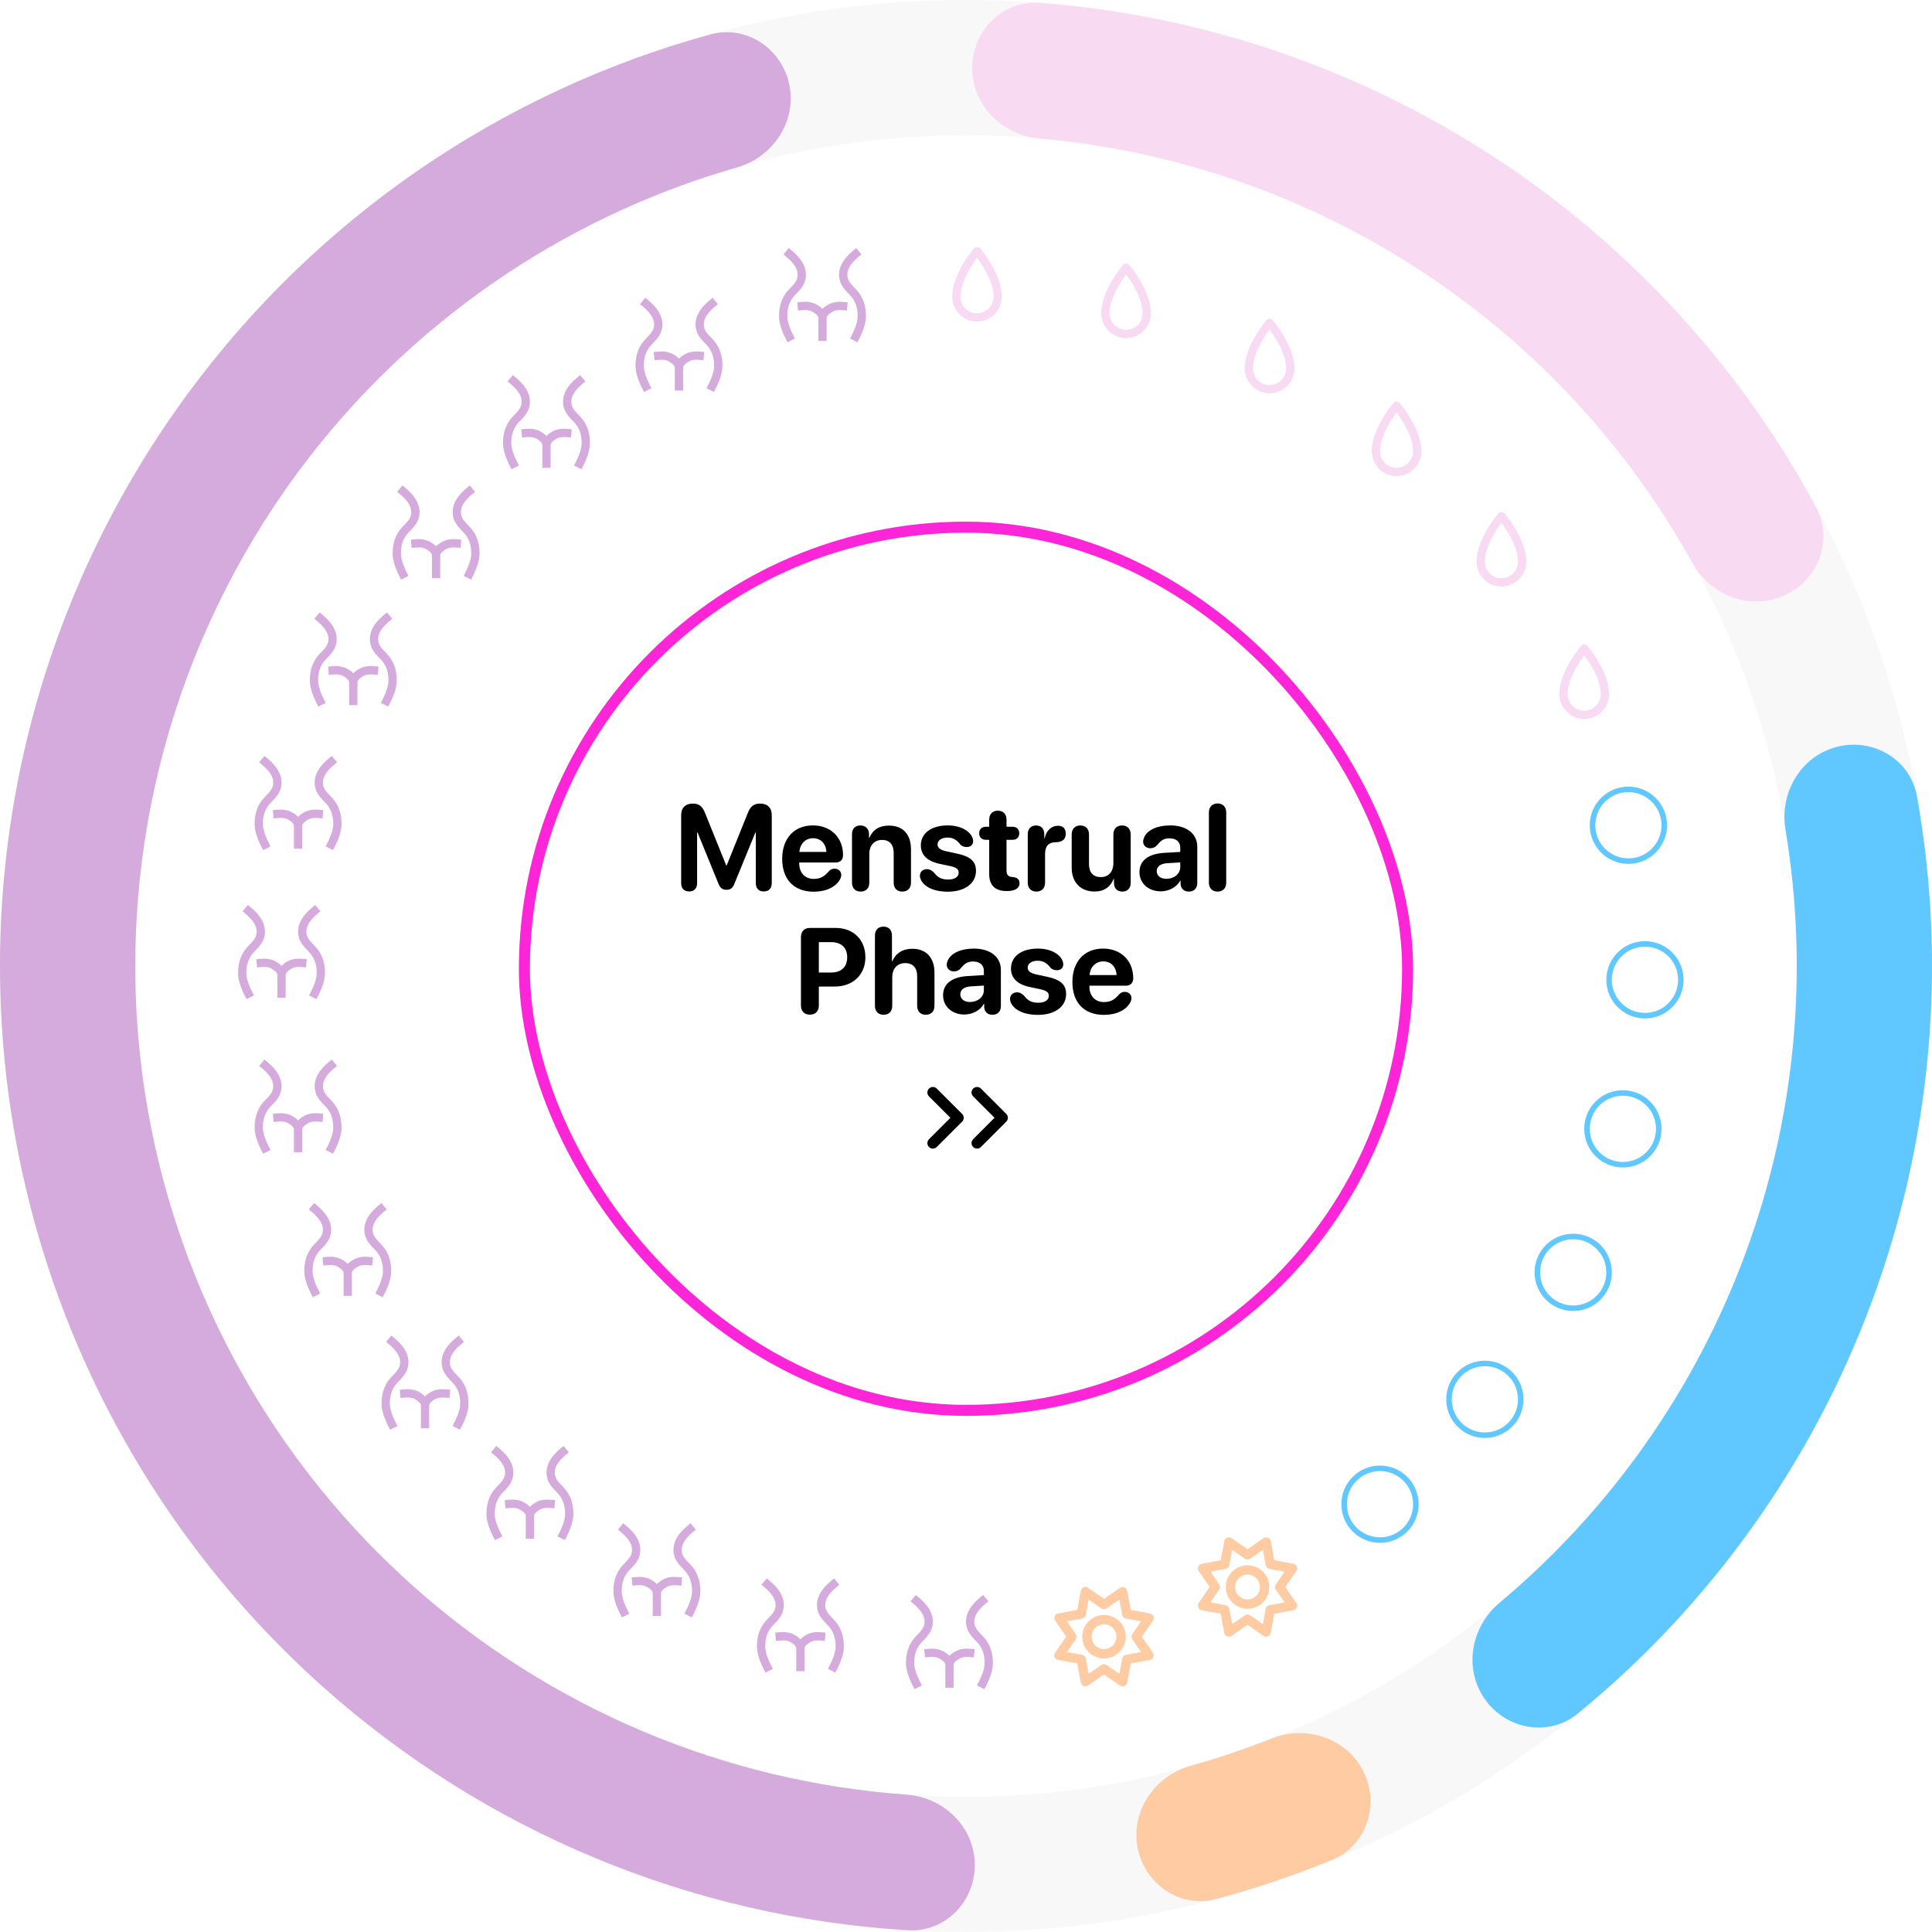 <svg width="298" height="298" viewBox="0 0 298 298" fill="none" xmlns="http://www.w3.org/2000/svg">
<path opacity="0.5" d="M298 149C298 231.29 231.29 298 149 298C66.71 298 0 231.29 0 149C0 66.71 66.71 0 149 0C231.29 0 298 66.71 298 149ZM20.86 149C20.86 219.77 78.23 277.14 149 277.14C219.77 277.14 277.14 219.77 277.14 149C277.14 78.23 219.77 20.86 149 20.86C78.23 20.86 20.86 78.23 20.86 149Z" fill="#F2F2F2"/>
<path d="M275.238 91.855C280.486 89.479 282.846 83.278 280.11 78.21C268.291 56.32 251.148 37.685 230.197 24.068C209.246 10.451 185.256 2.353 160.452 0.441C154.709 -0.002 150.001 4.673 149.961 10.433C149.921 16.194 154.567 20.851 160.305 21.36C181.118 23.203 201.222 30.114 218.83 41.559C236.438 53.002 250.917 68.568 261.053 86.839C263.848 91.876 269.99 94.23 275.238 91.855Z" fill="#F8DAF3"/>
<path d="M175.471 285.018C176.572 290.672 182.06 294.4 187.624 292.907C193.677 291.282 199.621 289.277 205.422 286.904C210.753 284.723 212.863 278.433 210.314 273.267C207.765 268.101 201.524 266.023 196.168 268.143C192.063 269.768 187.876 271.18 183.625 272.373C178.078 273.93 174.371 279.364 175.471 285.018Z" fill="#FFCBA3"/>
<path d="M121.759 13.134C120.626 7.486 115.116 3.789 109.561 5.314C77.347 14.155 48.926 33.606 29.004 60.672C7.013 90.546 -3.042 127.549 0.803 164.444C4.647 201.339 22.117 235.473 49.794 260.172C74.869 282.548 106.689 295.721 140.035 297.73C145.785 298.077 150.414 293.323 150.357 287.563C150.301 281.803 145.578 277.224 139.832 276.812C111.686 274.794 84.882 263.525 63.683 244.608C39.88 223.367 24.857 194.012 21.55 162.282C18.244 130.552 26.892 98.73 45.803 73.038C62.646 50.156 86.551 33.603 113.676 25.825C119.213 24.237 122.891 18.782 121.759 13.134Z" fill="#D5AADD"/>
<path d="M150.703 38.74L151.187 38.324C151.127 38.255 151.053 38.198 150.969 38.16C150.886 38.121 150.795 38.102 150.703 38.102C150.61 38.102 150.519 38.121 150.436 38.16C150.352 38.198 150.278 38.255 150.218 38.324L150.703 38.74ZM150.703 38.74C150.541 38.601 150.379 38.463 150.217 38.325V38.326C150.216 38.327 150.215 38.327 150.214 38.328L150.206 38.338C150.159 38.394 150.114 38.449 150.068 38.505C149.516 39.197 149.011 39.926 148.557 40.686C147.744 42.054 146.871 43.934 146.871 45.764H148.148C148.148 44.289 148.872 42.657 149.655 41.339C150.078 40.631 150.548 39.952 151.062 39.308C151.103 39.257 151.145 39.206 151.187 39.156L150.703 38.74ZM154.534 45.764C154.534 43.934 153.661 42.054 152.848 40.686C152.394 39.926 151.889 39.197 151.337 38.505C151.291 38.449 151.246 38.394 151.199 38.338L151.191 38.328C151.19 38.327 151.189 38.327 151.188 38.326L151.187 38.324L150.703 38.74L150.218 39.156L150.219 39.157C150.228 39.169 150.238 39.18 150.248 39.191C150.4 39.376 150.547 39.564 150.69 39.755C151.07 40.264 151.424 40.793 151.75 41.339C152.533 42.657 153.257 44.289 153.257 45.764H154.534ZM153.257 45.764C153.257 46.442 152.988 47.092 152.509 47.571C152.03 48.05 151.38 48.319 150.703 48.319V49.596C151.719 49.596 152.693 49.192 153.412 48.474C154.13 47.755 154.534 46.781 154.534 45.764H153.257ZM150.703 48.319C150.025 48.319 149.375 48.05 148.896 47.571C148.417 47.092 148.148 46.442 148.148 45.764H146.871C146.871 46.781 147.275 47.755 147.993 48.474C148.712 49.192 149.686 49.596 150.703 49.596V48.319Z" fill="#F8DAF3"/>
<path d="M173.693 41.294L174.177 40.878C174.117 40.808 174.043 40.752 173.959 40.714C173.876 40.675 173.785 40.655 173.693 40.655C173.601 40.655 173.51 40.675 173.426 40.714C173.342 40.752 173.268 40.808 173.208 40.878L173.693 41.294ZM173.693 41.294C173.531 41.155 173.37 41.017 173.207 40.879V40.879C173.206 40.88 173.205 40.881 173.204 40.882L173.196 40.892C173.15 40.947 173.104 41.003 173.059 41.059C172.506 41.751 172.001 42.48 171.547 43.24C170.734 44.608 169.861 46.487 169.861 48.318H171.138C171.138 46.843 171.862 45.211 172.645 43.893C173.068 43.185 173.538 42.506 174.052 41.861C174.093 41.81 174.135 41.76 174.177 41.709L173.693 41.294ZM177.524 48.318C177.524 46.487 176.651 44.608 175.838 43.24C175.385 42.48 174.88 41.751 174.327 41.059C174.282 41.003 174.236 40.947 174.19 40.892L174.181 40.882C174.18 40.881 174.18 40.88 174.179 40.879L174.177 40.878L173.693 41.294L173.208 41.709L173.209 41.711C173.219 41.723 173.228 41.734 173.238 41.745C173.39 41.93 173.537 42.118 173.68 42.309C174.061 42.818 174.414 43.347 174.74 43.893C175.524 45.211 176.247 46.843 176.247 48.318H177.524ZM176.247 48.318C176.247 48.995 175.978 49.645 175.499 50.124C175.02 50.603 174.37 50.872 173.693 50.872V52.15C174.709 52.15 175.683 51.746 176.402 51.027C177.121 50.309 177.524 49.334 177.524 48.318H176.247ZM173.693 50.872C173.015 50.872 172.366 50.603 171.887 50.124C171.408 49.645 171.138 48.995 171.138 48.318H169.861C169.861 49.334 170.265 50.309 170.984 51.027C171.702 51.746 172.677 52.15 173.693 52.15V50.872Z" fill="#F8DAF3"/>
<path d="M195.828 49.808L196.312 49.393C196.252 49.323 196.178 49.267 196.094 49.228C196.011 49.19 195.92 49.17 195.828 49.17C195.735 49.17 195.644 49.19 195.561 49.228C195.477 49.267 195.403 49.323 195.343 49.393L195.828 49.808ZM195.828 49.808C195.666 49.67 195.504 49.531 195.342 49.393V49.394C195.341 49.395 195.34 49.396 195.339 49.397L195.331 49.407C195.284 49.462 195.239 49.517 195.193 49.573C194.641 50.266 194.136 50.994 193.682 51.755C192.869 53.123 191.996 55.002 191.996 56.833H193.273C193.273 55.358 193.997 53.725 194.78 52.407C195.203 51.699 195.673 51.021 196.187 50.376C196.228 50.325 196.27 50.274 196.312 50.224L195.828 49.808ZM199.659 56.833C199.659 55.002 198.786 53.123 197.973 51.755C197.519 50.994 197.014 50.266 196.462 49.573C196.416 49.517 196.371 49.462 196.324 49.407L196.316 49.397C196.315 49.396 196.314 49.395 196.313 49.394L196.312 49.393L195.828 49.808L195.343 50.224L195.344 50.225C195.353 50.237 195.363 50.249 195.373 50.26C195.525 50.444 195.672 50.632 195.815 50.824C196.195 51.333 196.549 51.861 196.875 52.407C197.658 53.725 198.382 55.358 198.382 56.833H199.659ZM198.382 56.833C198.382 57.51 198.113 58.16 197.634 58.639C197.155 59.118 196.505 59.387 195.828 59.387V60.664C196.844 60.664 197.818 60.261 198.537 59.542C199.255 58.823 199.659 57.849 199.659 56.833H198.382ZM195.828 59.387C195.15 59.387 194.5 59.118 194.021 58.639C193.542 58.16 193.273 57.51 193.273 56.833H191.996C191.996 57.849 192.4 58.823 193.118 59.542C193.837 60.261 194.811 60.664 195.828 60.664V59.387Z" fill="#F8DAF3"/>
<path d="M215.411 62.579L215.895 62.164C215.835 62.094 215.761 62.038 215.677 61.999C215.594 61.961 215.503 61.941 215.411 61.941C215.318 61.941 215.227 61.961 215.144 61.999C215.06 62.038 214.986 62.094 214.926 62.164L215.411 62.579ZM215.411 62.579C215.249 62.441 215.087 62.302 214.925 62.164V62.165C214.924 62.166 214.923 62.167 214.922 62.168L214.914 62.178C214.867 62.233 214.822 62.288 214.776 62.344C214.224 63.036 213.719 63.765 213.265 64.526C212.452 65.894 211.579 67.773 211.579 69.604H212.856C212.856 68.129 213.58 66.496 214.363 65.178C214.786 64.47 215.256 63.792 215.77 63.147C215.811 63.096 215.853 63.045 215.895 62.995L215.411 62.579ZM219.242 69.604C219.242 67.773 218.369 65.894 217.556 64.526C217.102 63.765 216.597 63.036 216.045 62.344C215.999 62.288 215.954 62.233 215.907 62.178L215.899 62.168C215.898 62.167 215.897 62.166 215.896 62.165L215.895 62.164L215.411 62.579L214.926 62.995L214.927 62.996C214.936 63.008 214.946 63.02 214.956 63.031C215.108 63.215 215.255 63.403 215.398 63.595C215.778 64.104 216.132 64.632 216.458 65.178C217.241 66.496 217.965 68.129 217.965 69.604H219.242ZM217.965 69.604C217.965 70.281 217.696 70.931 217.217 71.41C216.738 71.889 216.088 72.158 215.411 72.158V73.435C216.427 73.435 217.401 73.031 218.12 72.313C218.838 71.594 219.242 70.62 219.242 69.604H217.965ZM215.411 72.158C214.733 72.158 214.083 71.889 213.604 71.41C213.125 70.931 212.856 70.281 212.856 69.604H211.579C211.579 70.62 211.983 71.594 212.701 72.313C213.42 73.031 214.394 73.435 215.411 73.435V72.158Z" fill="#F8DAF3"/>
<path d="M231.588 79.609L232.073 79.193C232.013 79.123 231.939 79.067 231.855 79.029C231.771 78.99 231.68 78.97 231.588 78.97C231.496 78.97 231.405 78.99 231.322 79.029C231.238 79.067 231.164 79.123 231.104 79.193L231.588 79.609ZM231.588 79.609C231.427 79.47 231.265 79.332 231.103 79.194V79.194C231.102 79.195 231.101 79.196 231.1 79.197L231.091 79.207C231.045 79.262 230.999 79.318 230.954 79.374C230.402 80.066 229.897 80.795 229.443 81.555C228.63 82.923 227.757 84.802 227.757 86.633H229.034C229.034 85.158 229.757 83.526 230.541 82.208C230.964 81.5 231.434 80.821 231.948 80.176C231.989 80.125 232.031 80.075 232.073 80.024L231.588 79.609ZM235.42 86.633C235.42 84.802 234.547 82.923 233.734 81.555C233.28 80.795 232.775 80.066 232.222 79.374C232.177 79.318 232.131 79.262 232.085 79.207L232.077 79.197C232.076 79.196 232.075 79.195 232.074 79.194L232.073 79.193L231.588 79.609L231.104 80.024L231.105 80.026C231.114 80.037 231.124 80.049 231.134 80.06C231.285 80.245 231.433 80.433 231.575 80.624C231.956 81.133 232.31 81.662 232.636 82.208C233.419 83.526 234.143 85.158 234.143 86.633H235.42ZM234.143 86.633C234.143 87.311 233.873 87.96 233.394 88.439C232.915 88.918 232.266 89.187 231.588 89.187V90.464C232.604 90.464 233.579 90.061 234.297 89.342C235.016 88.624 235.42 87.649 235.42 86.633H234.143ZM231.588 89.187C230.911 89.187 230.261 88.918 229.782 88.439C229.303 87.96 229.034 87.311 229.034 86.633H227.757C227.757 87.649 228.161 88.624 228.879 89.342C229.598 90.061 230.572 90.464 231.588 90.464V89.187Z" fill="#F8DAF3"/>
<path d="M244.36 100.043L244.844 99.627C244.784 99.557 244.71 99.501 244.626 99.463C244.543 99.424 244.452 99.404 244.36 99.404C244.268 99.404 244.177 99.424 244.093 99.463C244.009 99.501 243.935 99.557 243.875 99.627L244.36 100.043ZM244.36 100.043C244.198 99.904 244.037 99.766 243.874 99.628V99.628C243.873 99.629 243.872 99.63 243.871 99.631L243.863 99.641C243.817 99.696 243.771 99.752 243.726 99.808C243.173 100.5 242.668 101.229 242.214 101.989C241.401 103.357 240.528 105.236 240.528 107.067H241.805C241.805 105.592 242.529 103.96 243.312 102.642C243.735 101.934 244.205 101.255 244.719 100.611C244.76 100.559 244.802 100.509 244.844 100.459L244.36 100.043ZM248.191 107.067C248.191 105.236 247.318 103.357 246.505 101.989C246.052 101.229 245.547 100.5 244.994 99.808C244.949 99.752 244.903 99.696 244.857 99.641L244.848 99.631C244.847 99.63 244.847 99.629 244.846 99.628L244.844 99.627L244.36 100.043L243.875 100.459L243.876 100.46C243.886 100.472 243.895 100.483 243.905 100.494C244.057 100.679 244.204 100.867 244.347 101.058C244.728 101.567 245.081 102.096 245.407 102.642C246.191 103.96 246.914 105.592 246.914 107.067H248.191ZM246.914 107.067C246.914 107.745 246.645 108.394 246.166 108.873C245.687 109.352 245.037 109.621 244.36 109.621V110.899C245.376 110.899 246.35 110.495 247.069 109.776C247.788 109.058 248.191 108.083 248.191 107.067H246.914ZM244.36 109.621C243.682 109.621 243.033 109.352 242.554 108.873C242.075 108.394 241.805 107.745 241.805 107.067H240.528C240.528 108.083 240.932 109.058 241.651 109.776C242.369 110.495 243.344 110.899 244.36 110.899V109.621Z" fill="#F8DAF3"/>
<g clip-path="url(#clip0_451_12143)">
<path d="M196.006 237.713C195.961 237.473 195.8 237.273 195.575 237.18C195.351 237.087 195.093 237.114 194.893 237.252L192.423 238.952L189.954 237.249C189.753 237.111 189.496 237.084 189.271 237.177C189.047 237.27 188.885 237.47 188.84 237.71L188.298 240.658L185.35 241.203C185.111 241.248 184.91 241.41 184.817 241.634C184.724 241.859 184.751 242.116 184.889 242.317L186.589 244.786L184.886 247.255C184.748 247.456 184.721 247.713 184.814 247.938C184.907 248.162 185.108 248.327 185.347 248.369L188.295 248.911L188.837 251.859C188.882 252.099 189.044 252.299 189.268 252.392C189.493 252.485 189.75 252.458 189.951 252.32L192.423 250.62L194.893 252.323C195.093 252.461 195.351 252.488 195.575 252.395C195.8 252.302 195.961 252.102 196.006 251.862L196.548 248.914L199.496 248.372C199.736 248.327 199.936 248.165 200.029 247.941C200.122 247.716 200.095 247.459 199.957 247.258L198.257 244.786L199.96 242.317C200.098 242.116 200.125 241.859 200.032 241.634C199.939 241.41 199.739 241.248 199.499 241.203L196.551 240.661L196.006 237.713ZM192.83 240.416L194.794 239.063L195.225 241.407C195.279 241.7 195.509 241.93 195.803 241.984L198.146 242.415L196.793 244.379C196.623 244.624 196.623 244.948 196.793 245.193L198.146 247.157L195.803 247.588C195.509 247.642 195.279 247.872 195.225 248.165L194.794 250.509L192.83 249.156C192.585 248.986 192.262 248.986 192.016 249.156L190.053 250.509L189.621 248.165C189.568 247.872 189.337 247.642 189.044 247.588L186.7 247.157L188.053 245.193C188.224 244.948 188.224 244.624 188.053 244.379L186.7 242.415L189.044 241.984C189.337 241.93 189.568 241.7 189.621 241.407L190.053 239.063L192.016 240.416C192.262 240.586 192.585 240.586 192.83 240.416ZM192.423 248.139C193.312 248.139 194.165 247.785 194.794 247.157C195.423 246.528 195.776 245.675 195.776 244.786C195.776 243.897 195.423 243.044 194.794 242.415C194.165 241.787 193.312 241.434 192.423 241.434C191.534 241.434 190.681 241.787 190.053 242.415C189.424 243.044 189.071 243.897 189.071 244.786C189.071 245.675 189.424 246.528 190.053 247.157C190.681 247.785 191.534 248.139 192.423 248.139ZM190.507 244.786C190.507 244.278 190.709 243.791 191.069 243.431C191.428 243.072 191.915 242.87 192.423 242.87C192.931 242.87 193.419 243.072 193.778 243.431C194.137 243.791 194.339 244.278 194.339 244.786C194.339 245.294 194.137 245.781 193.778 246.141C193.419 246.5 192.931 246.702 192.423 246.702C191.915 246.702 191.428 246.5 191.069 246.141C190.709 245.781 190.507 245.294 190.507 244.786Z" fill="#FFCBA3"/>
</g>
<g clip-path="url(#clip1_451_12143)">
<path d="M173.869 245.375C173.825 245.136 173.663 244.935 173.438 244.843C173.214 244.75 172.957 244.777 172.756 244.914L170.286 246.615L167.817 244.911C167.616 244.774 167.359 244.747 167.135 244.84C166.91 244.932 166.748 245.133 166.704 245.372L166.162 248.321L163.213 248.866C162.974 248.911 162.773 249.072 162.681 249.297C162.588 249.521 162.615 249.779 162.752 249.979L164.453 252.449L162.749 254.918C162.612 255.119 162.585 255.376 162.678 255.601C162.77 255.825 162.971 255.99 163.21 256.032L166.159 256.573L166.701 259.522C166.745 259.761 166.907 259.962 167.132 260.055C167.356 260.147 167.613 260.12 167.814 259.983L170.286 258.283L172.756 259.986C172.957 260.123 173.214 260.15 173.438 260.058C173.663 259.965 173.825 259.764 173.869 259.525L174.411 256.576L177.36 256.035C177.599 255.99 177.8 255.828 177.892 255.604C177.985 255.379 177.958 255.122 177.821 254.921L176.12 252.449L177.824 249.979C177.961 249.779 177.988 249.521 177.895 249.297C177.803 249.072 177.602 248.911 177.363 248.866L174.414 248.324L173.869 245.375ZM170.694 248.078L172.657 246.725L173.088 249.069C173.142 249.363 173.373 249.593 173.666 249.647L176.01 250.078L174.657 252.042C174.486 252.287 174.486 252.61 174.657 252.856L176.01 254.819L173.666 255.25C173.373 255.304 173.142 255.535 173.088 255.828L172.657 258.172L170.694 256.819C170.448 256.648 170.125 256.648 169.879 256.819L167.916 258.172L167.485 255.828C167.431 255.535 167.2 255.304 166.907 255.25L164.563 254.819L165.916 252.856C166.087 252.61 166.087 252.287 165.916 252.042L164.563 250.078L166.907 249.647C167.2 249.593 167.431 249.363 167.485 249.069L167.916 246.725L169.879 248.078C170.125 248.249 170.448 248.249 170.694 248.078ZM170.286 255.801C171.176 255.801 172.028 255.448 172.657 254.819C173.286 254.19 173.639 253.338 173.639 252.449C173.639 251.559 173.286 250.707 172.657 250.078C172.028 249.449 171.176 249.096 170.286 249.096C169.397 249.096 168.545 249.449 167.916 250.078C167.287 250.707 166.934 251.559 166.934 252.449C166.934 253.338 167.287 254.19 167.916 254.819C168.545 255.448 169.397 255.801 170.286 255.801ZM168.371 252.449C168.371 251.941 168.573 251.453 168.932 251.094C169.291 250.735 169.778 250.533 170.286 250.533C170.795 250.533 171.282 250.735 171.641 251.094C172 251.453 172.202 251.941 172.202 252.449C172.202 252.957 172 253.444 171.641 253.803C171.282 254.162 170.795 254.364 170.286 254.364C169.778 254.364 169.291 254.162 168.932 253.803C168.573 253.444 168.371 252.957 168.371 252.449Z" fill="#FFCBA3"/>
</g>
<g clip-path="url(#clip2_451_12143)">
<path d="M62.156 75.777C63.433 76.843 64.072 77.908 64.072 78.972C64.072 80.568 62.794 81.283 62.156 82.163C61.517 83.043 61.199 84.057 61.199 85.357C61.199 86.224 61.518 87.288 62.156 88.549M72.374 75.777C71.096 76.843 70.457 77.908 70.457 78.972C70.457 80.568 71.735 81.283 72.374 82.163C73.013 83.043 73.33 84.057 73.33 85.357C73.33 86.224 73.011 87.288 72.374 88.549M64.073 83.818C64.878 83.741 65.546 83.856 66.078 84.163C66.876 84.624 67.261 85.152 67.264 85.662C67.266 86.001 67.266 86.964 67.264 88.549M70.458 83.818C69.653 83.741 68.985 83.856 68.453 84.163C67.654 84.624 67.269 85.152 67.267 85.662" stroke="#D5AADD" stroke-width="1.277" stroke-linecap="square"/>
</g>
<g clip-path="url(#clip3_451_12143)">
<path d="M79.182 58.749C80.46 59.815 81.099 60.879 81.099 61.944C81.099 63.54 79.82 64.255 79.182 65.135C78.543 66.015 78.226 67.028 78.226 68.329C78.226 69.195 78.544 70.259 79.182 71.52M89.4 58.749C88.122 59.815 87.483 60.879 87.483 61.944C87.483 63.54 88.762 64.255 89.4 65.135C90.039 66.015 90.356 67.028 90.356 68.329C90.356 69.195 90.038 70.259 89.4 71.52M81.099 66.79C81.904 66.712 82.572 66.827 83.104 67.134C83.903 67.596 84.288 68.123 84.29 68.633C84.292 68.973 84.292 69.936 84.29 71.52M87.485 66.79C86.679 66.712 86.011 66.827 85.479 67.134C84.681 67.596 84.296 68.123 84.293 68.633" stroke="#D5AADD" stroke-width="1.277" stroke-linecap="square"/>
</g>
<g clip-path="url(#clip4_451_12143)">
<path d="M99.618 46.829C100.896 47.895 101.535 48.959 101.535 50.024C101.535 51.62 100.257 52.335 99.618 53.215C98.98 54.095 98.662 55.108 98.662 56.409C98.662 57.276 98.981 58.339 99.618 59.6M109.836 46.829C108.559 47.895 107.92 48.959 107.92 50.024C107.92 51.62 109.198 52.335 109.837 53.215C110.475 54.095 110.793 55.108 110.793 56.409C110.793 57.276 110.474 58.339 109.837 59.6M101.535 54.87C102.341 54.792 103.009 54.907 103.541 55.215C104.339 55.676 104.724 56.203 104.727 56.713C104.729 57.053 104.729 58.016 104.727 59.6M107.921 54.87C107.116 54.792 106.448 54.907 105.916 55.215C105.117 55.676 104.732 56.203 104.729 56.713" stroke="#D5AADD" stroke-width="1.277" stroke-linecap="square"/>
</g>
<path d="M121.754 39.166C123.032 40.231 123.671 41.296 123.671 42.36C123.671 43.956 122.393 44.671 121.754 45.551C121.116 46.431 120.798 47.445 120.798 48.745C120.798 49.612 121.116 50.676 121.754 51.937M131.972 39.166C130.694 40.231 130.056 41.296 130.056 42.36C130.056 43.956 131.334 44.671 131.973 45.551C132.611 46.431 132.929 47.445 132.929 48.745C132.929 49.612 132.61 50.676 131.973 51.937M123.671 47.206C124.476 47.129 125.145 47.244 125.677 47.551C126.475 48.012 126.86 48.54 126.863 49.05C126.865 49.39 126.865 50.352 126.863 51.937M130.057 47.206C129.252 47.129 128.583 47.244 128.051 47.551C127.253 48.012 126.868 48.54 126.865 49.05" stroke="#D5AADD" stroke-width="1.277" stroke-linecap="square"/>
<g clip-path="url(#clip5_451_12143)">
<path d="M40.868 117.497C42.146 118.563 42.785 119.627 42.785 120.692C42.785 122.288 41.507 123.003 40.868 123.883C40.23 124.763 39.912 125.776 39.912 127.077C39.912 127.943 40.231 129.007 40.868 130.268M51.087 117.497C49.809 118.563 49.17 119.627 49.17 120.692C49.17 122.288 50.448 123.003 51.087 123.883C51.725 124.763 52.043 125.776 52.043 127.077C52.043 127.943 51.724 129.007 51.087 130.268M42.785 125.538C43.591 125.46 44.259 125.575 44.791 125.882C45.589 126.344 45.974 126.871 45.977 127.381C45.979 127.721 45.979 128.684 45.977 130.268M49.171 125.538C48.366 125.46 47.698 125.575 47.166 125.882C46.367 126.344 45.982 126.871 45.98 127.381" stroke="#D5AADD" stroke-width="1.277" stroke-linecap="square"/>
</g>
<g clip-path="url(#clip6_451_12143)">
<path d="M49.384 95.359C50.662 96.425 51.301 97.49 51.301 98.554C51.301 100.15 50.023 100.865 49.384 101.745C48.745 102.625 48.428 103.639 48.428 104.939C48.428 105.806 48.746 106.87 49.384 108.131M59.602 95.359C58.324 96.425 57.685 97.49 57.685 98.554C57.685 100.15 58.964 100.865 59.602 101.745C60.241 102.625 60.559 103.639 60.559 104.939C60.559 105.806 60.24 106.87 59.602 108.131M51.301 103.4C52.106 103.323 52.775 103.438 53.306 103.745C54.105 104.206 54.49 104.734 54.493 105.244C54.495 105.584 54.495 106.546 54.493 108.131M57.687 103.4C56.882 103.323 56.213 103.438 55.681 103.745C54.883 104.206 54.498 104.734 54.495 105.244" stroke="#D5AADD" stroke-width="1.277" stroke-linecap="square"/>
</g>
<g clip-path="url(#clip7_451_12143)">
<path d="M38.315 140.486C39.592 141.551 40.231 142.616 40.231 143.68C40.231 145.277 38.953 145.992 38.315 146.872C37.676 147.752 37.358 148.765 37.358 150.065C37.358 150.932 37.677 151.996 38.315 153.257M48.533 140.486C47.255 141.551 46.616 142.616 46.616 143.68C46.616 145.277 47.895 145.992 48.533 146.872C49.172 147.752 49.489 148.765 49.489 150.065C49.489 150.932 49.171 151.996 48.533 153.257M40.232 148.526C41.037 148.449 41.705 148.564 42.237 148.871C43.035 149.333 43.421 149.86 43.423 150.37C43.425 150.71 43.425 151.673 43.423 153.257M46.617 148.526C45.812 148.449 45.144 148.564 44.612 148.871C43.814 149.333 43.428 149.86 43.426 150.37" stroke="#D5AADD" stroke-width="1.277" stroke-linecap="square"/>
</g>
<g clip-path="url(#clip8_451_12143)">
<path d="M48.531 186.463C49.808 187.529 50.447 188.594 50.447 189.658C50.447 191.254 49.169 191.969 48.531 192.849C47.892 193.729 47.574 194.743 47.574 196.043C47.574 196.91 47.893 197.974 48.531 199.235M58.749 186.463C57.471 187.529 56.832 188.594 56.832 189.658C56.832 191.254 58.11 191.969 58.749 192.849C59.388 193.729 59.705 194.743 59.705 196.043C59.705 196.91 59.386 197.974 58.749 199.235M50.447 194.504C51.253 194.427 51.921 194.542 52.453 194.849C53.251 195.31 53.636 195.838 53.639 196.348C53.641 196.688 53.641 197.65 53.639 199.235M56.833 194.504C56.028 194.427 55.36 194.542 54.828 194.849C54.029 195.31 53.644 195.838 53.642 196.348" stroke="#D5AADD" stroke-width="1.277" stroke-linecap="square"/>
</g>
<g clip-path="url(#clip9_451_12143)">
<path d="M40.868 164.326C42.146 165.391 42.785 166.456 42.785 167.52C42.785 169.117 41.507 169.831 40.868 170.711C40.23 171.591 39.912 172.605 39.912 173.905C39.912 174.772 40.231 175.836 40.868 177.097M51.087 164.326C49.809 165.391 49.17 166.456 49.17 167.52C49.17 169.117 50.448 169.831 51.087 170.711C51.725 171.591 52.043 172.605 52.043 173.905C52.043 174.772 51.724 175.836 51.087 177.097M42.785 172.366C43.591 172.289 44.259 172.404 44.791 172.711C45.589 173.172 45.974 173.7 45.977 174.21C45.979 174.55 45.979 175.512 45.977 177.097M49.171 172.366C48.366 172.289 47.698 172.404 47.166 172.711C46.367 173.172 45.982 173.7 45.98 174.21" stroke="#D5AADD" stroke-width="1.277" stroke-linecap="square"/>
</g>
<g clip-path="url(#clip10_451_12143)">
<path d="M60.45 206.897C61.728 207.962 62.367 209.027 62.367 210.091C62.367 211.688 61.089 212.403 60.45 213.283C59.812 214.163 59.494 215.176 59.494 216.477C59.494 217.343 59.813 218.407 60.45 219.668M70.668 206.897C69.391 207.962 68.752 209.027 68.752 210.091C68.752 211.688 70.03 212.403 70.669 213.283C71.307 214.163 71.625 215.176 71.625 216.477C71.625 217.343 71.306 218.407 70.669 219.668M62.367 214.938C63.173 214.86 63.841 214.975 64.373 215.282C65.171 215.744 65.556 216.271 65.559 216.781C65.561 217.121 65.561 218.084 65.559 219.668M68.753 214.938C67.948 214.86 67.28 214.975 66.748 215.282C65.95 215.744 65.564 216.271 65.561 216.781" stroke="#D5AADD" stroke-width="1.277" stroke-linecap="square"/>
</g>
<g clip-path="url(#clip11_451_12143)">
<path d="M76.629 223.926C77.907 224.991 78.546 226.056 78.546 227.12C78.546 228.717 77.268 229.432 76.629 230.311C75.99 231.191 75.673 232.205 75.673 233.505C75.673 234.372 75.992 235.436 76.629 236.697M86.847 223.926C85.569 224.991 84.93 226.056 84.93 227.12C84.93 228.717 86.209 229.432 86.847 230.311C87.486 231.191 87.804 232.205 87.804 233.505C87.804 234.372 87.485 235.436 86.847 236.697M78.546 231.966C79.351 231.889 80.02 232.004 80.552 232.311C81.35 232.773 81.735 233.3 81.738 233.81C81.74 234.15 81.74 235.113 81.738 236.697M84.932 231.966C84.127 231.889 83.458 232.004 82.926 232.311C82.128 232.773 81.743 233.3 81.74 233.81" stroke="#D5AADD" stroke-width="1.277" stroke-linecap="square"/>
</g>
<g clip-path="url(#clip12_451_12143)">
<path d="M96.211 235.846C97.489 236.911 98.128 237.976 98.128 239.04C98.128 240.637 96.85 241.351 96.211 242.231C95.573 243.111 95.255 244.125 95.255 245.425C95.255 246.292 95.573 247.356 96.211 248.617M106.429 235.846C105.151 236.911 104.513 237.976 104.513 239.04C104.513 240.637 105.791 241.351 106.43 242.231C107.068 243.111 107.386 244.125 107.386 245.425C107.386 246.292 107.067 247.356 106.43 248.617M98.128 243.886C98.933 243.809 99.602 243.924 100.134 244.231C100.932 244.692 101.317 245.22 101.32 245.73C101.322 246.07 101.322 247.033 101.32 248.617M104.514 243.886C103.709 243.809 103.04 243.924 102.508 244.231C101.71 244.692 101.325 245.22 101.322 245.73" stroke="#D5AADD" stroke-width="1.277" stroke-linecap="square"/>
</g>
<g clip-path="url(#clip13_451_12143)">
<path d="M118.35 244.359C119.628 245.425 120.266 246.49 120.266 247.554C120.266 249.15 118.988 249.865 118.35 250.745C117.711 251.625 117.394 252.639 117.394 253.939C117.394 254.806 117.712 255.87 118.35 257.131M128.568 244.359C127.29 245.425 126.651 246.49 126.651 247.554C126.651 249.15 127.93 249.865 128.568 250.745C129.207 251.625 129.524 252.639 129.524 253.939C129.524 254.806 129.206 255.87 128.568 257.131M120.267 252.4C121.072 252.323 121.74 252.438 122.272 252.745C123.07 253.206 123.456 253.734 123.458 254.244C123.46 254.584 123.46 255.546 123.458 257.131M126.653 252.4C125.847 252.323 125.179 252.438 124.647 252.745C123.849 253.206 123.463 253.734 123.461 254.244" stroke="#D5AADD" stroke-width="1.277" stroke-linecap="square"/>
</g>
<g clip-path="url(#clip14_451_12143)">
<path d="M141.336 246.914C142.614 247.98 143.253 249.044 143.253 250.109C143.253 251.705 141.975 252.42 141.336 253.3C140.698 254.18 140.38 255.193 140.38 256.494C140.38 257.36 140.699 258.424 141.336 259.685M151.554 246.914C150.276 247.98 149.638 249.044 149.638 250.109C149.638 251.705 150.916 252.42 151.555 253.3C152.193 254.18 152.511 255.193 152.511 256.494C152.511 257.36 152.192 258.424 151.555 259.685M143.253 254.955C144.058 254.877 144.727 254.992 145.259 255.299C146.057 255.761 146.442 256.288 146.445 256.798C146.447 257.138 146.447 258.101 146.445 259.685M149.639 254.955C148.834 254.877 148.165 254.992 147.633 255.299C146.835 255.761 146.45 256.288 146.447 256.798" stroke="#D5AADD" stroke-width="1.277" stroke-linecap="square"/>
</g>
<circle cx="251.171" cy="127.289" r="5.534" stroke="#60C7FF" stroke-width="0.851"/>
<circle cx="253.726" cy="151.128" r="5.534" stroke="#60C7FF" stroke-width="0.851"/>
<circle cx="250.32" cy="174.117" r="5.534" stroke="#60C7FF" stroke-width="0.851"/>
<circle cx="242.657" cy="196.254" r="5.534" stroke="#60C7FF" stroke-width="0.851"/>
<circle cx="229.034" cy="215.837" r="5.534" stroke="#60C7FF" stroke-width="0.851"/>
<circle cx="212.857" cy="232.014" r="5.534" stroke="#60C7FF" stroke-width="0.851"/>
<path d="M229.048 262.111C232.375 266.812 238.912 267.954 243.369 264.306C263.84 247.553 279.533 225.606 288.751 200.679C297.969 175.751 300.33 148.874 295.685 122.834C294.673 117.163 288.966 113.777 283.38 115.183C277.794 116.589 274.45 122.254 275.397 127.936C279.054 149.881 276.944 172.465 269.186 193.444C261.428 214.422 248.337 232.946 231.282 247.232C226.866 250.931 225.72 257.409 229.048 262.111Z" fill="#60C7FF"/>
<g filter="url(#filter0_d_451_12143)">
<rect x="80.034" y="80.46" width="137.931" height="137.931" rx="68.966" fill="white"/>
<rect x="80.886" y="81.311" width="136.229" height="136.229" rx="68.114" stroke="#FC26D8" stroke-width="1.703"/>
</g>
<path d="M106.299 137.502C105.522 137.502 105.065 137.027 105.065 136.213V125.731C105.065 124.615 105.723 123.948 106.848 123.948C107.809 123.948 108.339 124.35 108.741 125.375L112.016 133.487H112.089L115.354 125.375C115.757 124.359 116.296 123.948 117.266 123.948C118.382 123.948 119.04 124.606 119.04 125.731V136.213C119.04 137.027 118.583 137.502 117.805 137.502C117.028 137.502 116.58 137.027 116.58 136.213V128.42H116.507L113.241 136.405C113.004 136.99 112.638 137.246 112.062 137.246C111.476 137.246 111.092 136.981 110.863 136.414L107.598 128.42H107.525V136.213C107.525 137.027 107.077 137.502 106.299 137.502ZM125.516 137.539C122.452 137.539 120.65 135.646 120.65 132.472C120.65 129.317 122.488 127.314 125.388 127.314C128.168 127.314 130.034 129.216 130.034 131.877C130.034 132.618 129.613 133.039 128.872 133.039H123.275V133.158C123.275 134.612 124.153 135.563 125.506 135.563C126.485 135.563 127.125 135.234 127.848 134.384C128.131 134.091 128.369 133.99 128.717 133.99C129.293 133.99 129.759 134.356 129.759 134.969C129.759 135.179 129.695 135.399 129.577 135.618C128.927 136.826 127.409 137.539 125.516 137.539ZM123.302 131.402H127.464C127.409 130.121 126.586 129.289 125.415 129.289C124.244 129.289 123.394 130.149 123.302 131.402ZM132.75 137.521C131.973 137.521 131.415 137.045 131.415 136.13V128.667C131.415 127.835 131.9 127.323 132.705 127.323C133.509 127.323 134.04 127.835 134.04 128.676V129.225H134.095C134.616 128.009 135.604 127.341 137.113 127.341C139.29 127.341 140.515 128.713 140.515 131.009V136.13C140.515 137.045 139.957 137.521 139.18 137.521C138.393 137.521 137.845 137.045 137.845 136.13V131.567C137.845 130.286 137.241 129.554 136.043 129.554C134.845 129.554 134.086 130.432 134.086 131.704V136.13C134.086 137.045 133.537 137.521 132.75 137.521ZM146.204 137.539C143.954 137.539 142.454 136.734 141.988 135.582C141.924 135.408 141.887 135.234 141.887 135.088C141.887 134.475 142.345 134.063 142.967 134.063C143.396 134.063 143.762 134.255 144.128 134.667C144.649 135.353 145.253 135.664 146.268 135.664C147.238 135.664 147.869 135.262 147.869 134.612C147.869 134.082 147.531 133.798 146.57 133.588L144.924 133.24C143.003 132.829 142.034 131.85 142.034 130.396C142.034 128.521 143.653 127.314 146.195 127.314C148.226 127.314 149.716 128.237 150.037 129.344C150.073 129.481 150.101 129.609 150.101 129.737C150.101 130.277 149.762 130.652 149.076 130.652C148.729 130.652 148.345 130.524 148.107 130.24C147.64 129.646 147.11 129.188 146.149 129.188C145.244 129.188 144.613 129.618 144.613 130.249C144.613 130.762 144.997 131.1 145.976 131.31L147.595 131.658C149.68 132.097 150.54 132.865 150.54 134.329C150.54 136.277 148.793 137.539 146.204 137.539ZM152.579 134.823V129.536H152.067C151.436 129.536 151.034 129.152 151.034 128.53C151.034 127.908 151.436 127.524 152.067 127.524H152.579V126.435C152.579 125.576 153.082 125.045 153.915 125.045C154.747 125.045 155.25 125.576 155.25 126.435V127.524H156.192C156.823 127.524 157.216 127.917 157.216 128.53C157.216 129.143 156.823 129.536 156.192 129.536H155.25V134.228C155.25 134.923 155.488 135.216 156.064 135.262L156.238 135.28C156.896 135.353 157.253 135.627 157.253 136.249C157.253 137.036 156.485 137.438 155.36 137.438H155.268C153.485 137.438 152.579 136.551 152.579 134.823ZM159.86 137.521C159.055 137.521 158.524 137.018 158.524 136.13V128.667C158.524 127.817 159.046 127.323 159.814 127.323C160.564 127.323 161.076 127.817 161.076 128.667V129.307H161.131C161.387 128.091 162.192 127.368 163.171 127.368C163.527 127.368 163.811 127.451 164.003 127.615C164.259 127.817 164.387 128.146 164.387 128.603C164.387 129.024 164.259 129.344 164.003 129.563C163.747 129.783 163.363 129.902 162.841 129.911C161.625 129.929 161.195 130.615 161.195 131.777V136.13C161.195 137.018 160.674 137.521 159.86 137.521ZM168.832 137.512C166.71 137.512 165.302 136.13 165.302 133.844V128.722C165.302 127.807 165.86 127.323 166.637 127.323C167.424 127.323 167.972 127.807 167.972 128.722V133.286C167.972 134.594 168.622 135.289 169.802 135.289C170.991 135.289 171.731 134.438 171.731 133.14V128.722C171.731 127.807 172.289 127.323 173.067 127.323C173.853 127.323 174.402 127.807 174.402 128.722V136.167C174.402 137.054 173.881 137.521 173.112 137.521C172.344 137.521 171.823 137.054 171.823 136.167V135.563H171.768C171.283 136.798 170.314 137.512 168.832 137.512ZM179.039 137.484C177.173 137.484 175.756 136.277 175.756 134.512C175.756 132.728 177.128 131.695 179.579 131.548L182.048 131.402V130.752C182.048 129.838 181.408 129.307 180.402 129.307C179.588 129.307 179.094 129.573 178.5 130.341C178.207 130.67 177.868 130.835 177.439 130.835C176.789 130.835 176.323 130.414 176.323 129.81C176.323 129.6 176.368 129.408 176.46 129.207C176.917 128.036 178.49 127.314 180.521 127.314C183.036 127.314 184.673 128.612 184.673 130.588V136.176C184.673 137.063 184.134 137.521 183.374 137.521C182.652 137.521 182.149 137.118 182.094 136.332V135.829H182.039C181.49 136.871 180.265 137.484 179.039 137.484ZM179.917 135.554C181.088 135.554 182.048 134.795 182.048 133.734V133.021L179.981 133.149C178.984 133.222 178.417 133.67 178.417 134.365C178.417 135.097 179.021 135.554 179.917 135.554ZM187.801 137.521C187.024 137.521 186.466 137.045 186.466 136.13V125.329C186.466 124.414 187.024 123.929 187.801 123.929C188.588 123.929 189.137 124.414 189.137 125.329V136.13C189.137 137.045 188.588 137.521 187.801 137.521ZM124.921 156.502C124.052 156.502 123.54 155.972 123.54 155.066V144.567C123.54 143.661 124.052 143.131 124.921 143.131H128.909C131.616 143.131 133.482 144.932 133.482 147.649C133.482 150.356 131.552 152.167 128.772 152.167H126.302V155.066C126.302 155.972 125.79 156.502 124.921 156.502ZM126.302 150.009H128.168C129.75 150.009 130.674 149.167 130.674 147.658C130.674 146.158 129.759 145.317 128.177 145.317H126.302V150.009ZM136.29 156.521C135.512 156.521 134.954 156.045 134.954 155.13V144.301C134.954 143.442 135.448 142.929 136.272 142.929C137.095 142.929 137.579 143.442 137.579 144.301V148.271H137.634C138.156 147.036 139.226 146.341 140.717 146.341C142.893 146.341 144.137 147.749 144.137 150.018V155.13C144.137 156.045 143.588 156.521 142.802 156.521C142.024 156.521 141.467 156.045 141.467 155.13V150.585C141.467 149.323 140.845 148.554 139.628 148.554C138.366 148.554 137.625 149.442 137.625 150.731V155.13C137.625 156.045 137.076 156.521 136.29 156.521ZM148.747 156.484C146.881 156.484 145.463 155.277 145.463 153.512C145.463 151.728 146.835 150.695 149.287 150.548L151.756 150.402V149.752C151.756 148.838 151.116 148.307 150.11 148.307C149.296 148.307 148.802 148.573 148.207 149.341C147.915 149.67 147.576 149.835 147.146 149.835C146.497 149.835 146.031 149.414 146.031 148.81C146.031 148.6 146.076 148.408 146.168 148.207C146.625 147.036 148.198 146.314 150.229 146.314C152.744 146.314 154.381 147.612 154.381 149.588V155.176C154.381 156.063 153.841 156.521 153.082 156.521C152.36 156.521 151.857 156.118 151.802 155.332V154.829H151.747C151.198 155.871 149.973 156.484 148.747 156.484ZM149.625 154.554C150.796 154.554 151.756 153.795 151.756 152.734V152.021L149.689 152.149C148.692 152.222 148.125 152.67 148.125 153.365C148.125 154.097 148.729 154.554 149.625 154.554ZM160.107 156.539C157.857 156.539 156.357 155.734 155.89 154.582C155.826 154.408 155.79 154.234 155.79 154.088C155.79 153.475 156.247 153.063 156.869 153.063C157.299 153.063 157.665 153.255 158.03 153.667C158.552 154.353 159.155 154.664 160.171 154.664C161.14 154.664 161.771 154.262 161.771 153.612C161.771 153.082 161.433 152.798 160.472 152.588L158.826 152.24C156.905 151.829 155.936 150.85 155.936 149.396C155.936 147.521 157.555 146.314 160.097 146.314C162.128 146.314 163.619 147.237 163.939 148.344C163.975 148.481 164.003 148.609 164.003 148.737C164.003 149.277 163.664 149.652 162.978 149.652C162.631 149.652 162.247 149.524 162.009 149.24C161.542 148.646 161.012 148.188 160.052 148.188C159.146 148.188 158.515 148.618 158.515 149.249C158.515 149.762 158.899 150.1 159.878 150.31L161.497 150.658C163.582 151.097 164.442 151.865 164.442 153.329C164.442 155.277 162.695 156.539 160.107 156.539ZM170.277 156.539C167.213 156.539 165.411 154.646 165.411 151.472C165.411 148.317 167.25 146.314 170.149 146.314C172.93 146.314 174.795 148.216 174.795 150.877C174.795 151.618 174.375 152.039 173.634 152.039H168.036V152.158C168.036 153.612 168.914 154.563 170.268 154.563C171.247 154.563 171.887 154.234 172.609 153.384C172.893 153.091 173.131 152.99 173.478 152.99C174.055 152.99 174.521 153.356 174.521 153.969C174.521 154.179 174.457 154.399 174.338 154.618C173.689 155.826 172.17 156.539 170.277 156.539ZM168.064 150.402H172.225C172.17 149.121 171.347 148.289 170.177 148.289C169.006 148.289 168.155 149.149 168.064 150.402Z" fill="black"/>
<path d="M150.102 167.91C150.023 167.989 149.96 168.083 149.917 168.186C149.875 168.289 149.853 168.399 149.853 168.511C149.853 168.622 149.875 168.732 149.917 168.835C149.96 168.938 150.023 169.032 150.102 169.111L153.405 172.414L150.102 175.718C149.942 175.877 149.853 176.093 149.853 176.318C149.853 176.543 149.942 176.759 150.102 176.918C150.261 177.078 150.477 177.167 150.702 177.167C150.927 177.167 151.143 177.078 151.302 176.918L155.21 173.01C155.289 172.932 155.352 172.838 155.394 172.735C155.437 172.632 155.459 172.522 155.459 172.41C155.459 172.299 155.437 172.188 155.394 172.085C155.352 171.982 155.289 171.889 155.21 171.81L151.302 167.902C150.979 167.578 150.434 167.578 150.102 167.91Z" fill="black"/>
<path d="M143.29 167.91C143.211 167.989 143.148 168.083 143.106 168.186C143.063 168.289 143.041 168.399 143.041 168.511C143.041 168.622 143.063 168.732 143.106 168.835C143.148 168.938 143.211 169.032 143.29 169.111L146.594 172.414L143.29 175.718C143.131 175.877 143.041 176.093 143.041 176.318C143.041 176.543 143.131 176.759 143.29 176.918C143.449 177.078 143.665 177.167 143.89 177.167C144.115 177.167 144.331 177.078 144.491 176.918L148.399 173.01C148.478 172.932 148.54 172.838 148.583 172.735C148.626 172.632 148.648 172.522 148.648 172.41C148.648 172.299 148.626 172.188 148.583 172.085C148.54 171.982 148.478 171.889 148.399 171.81L144.491 167.902C144.167 167.578 143.622 167.578 143.29 167.91Z" fill="black"/>
<defs>
<filter id="filter0_d_451_12143" x="70.668" y="71.094" width="156.663" height="156.663" filterUnits="userSpaceOnUse" color-interpolation-filters="sRGB">
<feFlood flood-opacity="0" result="BackgroundImageFix"/>
<feColorMatrix in="SourceAlpha" type="matrix" values="0 0 0 0 0 0 0 0 0 0 0 0 0 0 0 0 0 0 127 0" result="hardAlpha"/>
<feOffset/>
<feGaussianBlur stdDeviation="4.683"/>
<feComposite in2="hardAlpha" operator="out"/>
<feColorMatrix type="matrix" values="0 0 0 0 0 0 0 0 0 0 0 0 0 0 0 0 0 0 0.2 0"/>
<feBlend mode="normal" in2="BackgroundImageFix" result="effect1_dropShadow_451_12143"/>
<feBlend mode="normal" in="SourceGraphic" in2="effect1_dropShadow_451_12143" result="shape"/>
</filter>
<clipPath id="clip0_451_12143">
<rect width="15.326" height="15.326" fill="white" transform="translate(184.76 237.123)"/>
</clipPath>
<clipPath id="clip1_451_12143">
<rect width="15.326" height="15.326" fill="white" transform="translate(162.623 244.786)"/>
</clipPath>
<clipPath id="clip2_451_12143">
<rect width="15.326" height="15.326" fill="white" transform="translate(59.601 74.5)"/>
</clipPath>
<clipPath id="clip3_451_12143">
<rect width="15.326" height="15.326" fill="white" transform="translate(76.628 57.472)"/>
</clipPath>
<clipPath id="clip4_451_12143">
<rect width="15.326" height="15.326" fill="white" transform="translate(97.064 45.552)"/>
</clipPath>
<clipPath id="clip5_451_12143">
<rect width="15.326" height="15.326" fill="white" transform="translate(38.315 116.22)"/>
</clipPath>
<clipPath id="clip6_451_12143">
<rect width="15.326" height="15.326" fill="white" transform="translate(46.829 94.082)"/>
</clipPath>
<clipPath id="clip7_451_12143">
<rect width="15.326" height="15.326" fill="white" transform="translate(35.76 139.208)"/>
</clipPath>
<clipPath id="clip8_451_12143">
<rect width="15.326" height="15.326" fill="white" transform="translate(45.977 185.186)"/>
</clipPath>
<clipPath id="clip9_451_12143">
<rect width="15.326" height="15.326" fill="white" transform="translate(38.315 163.048)"/>
</clipPath>
<clipPath id="clip10_451_12143">
<rect width="15.326" height="15.326" fill="white" transform="translate(57.897 205.62)"/>
</clipPath>
<clipPath id="clip11_451_12143">
<rect width="15.326" height="15.326" fill="white" transform="translate(74.074 222.648)"/>
</clipPath>
<clipPath id="clip12_451_12143">
<rect width="15.326" height="15.326" fill="white" transform="translate(93.657 234.568)"/>
</clipPath>
<clipPath id="clip13_451_12143">
<rect width="15.326" height="15.326" fill="white" transform="translate(115.795 243.083)"/>
</clipPath>
<clipPath id="clip14_451_12143">
<rect width="15.326" height="15.326" fill="white" transform="translate(138.782 245.637)"/>
</clipPath>
</defs>
</svg>
